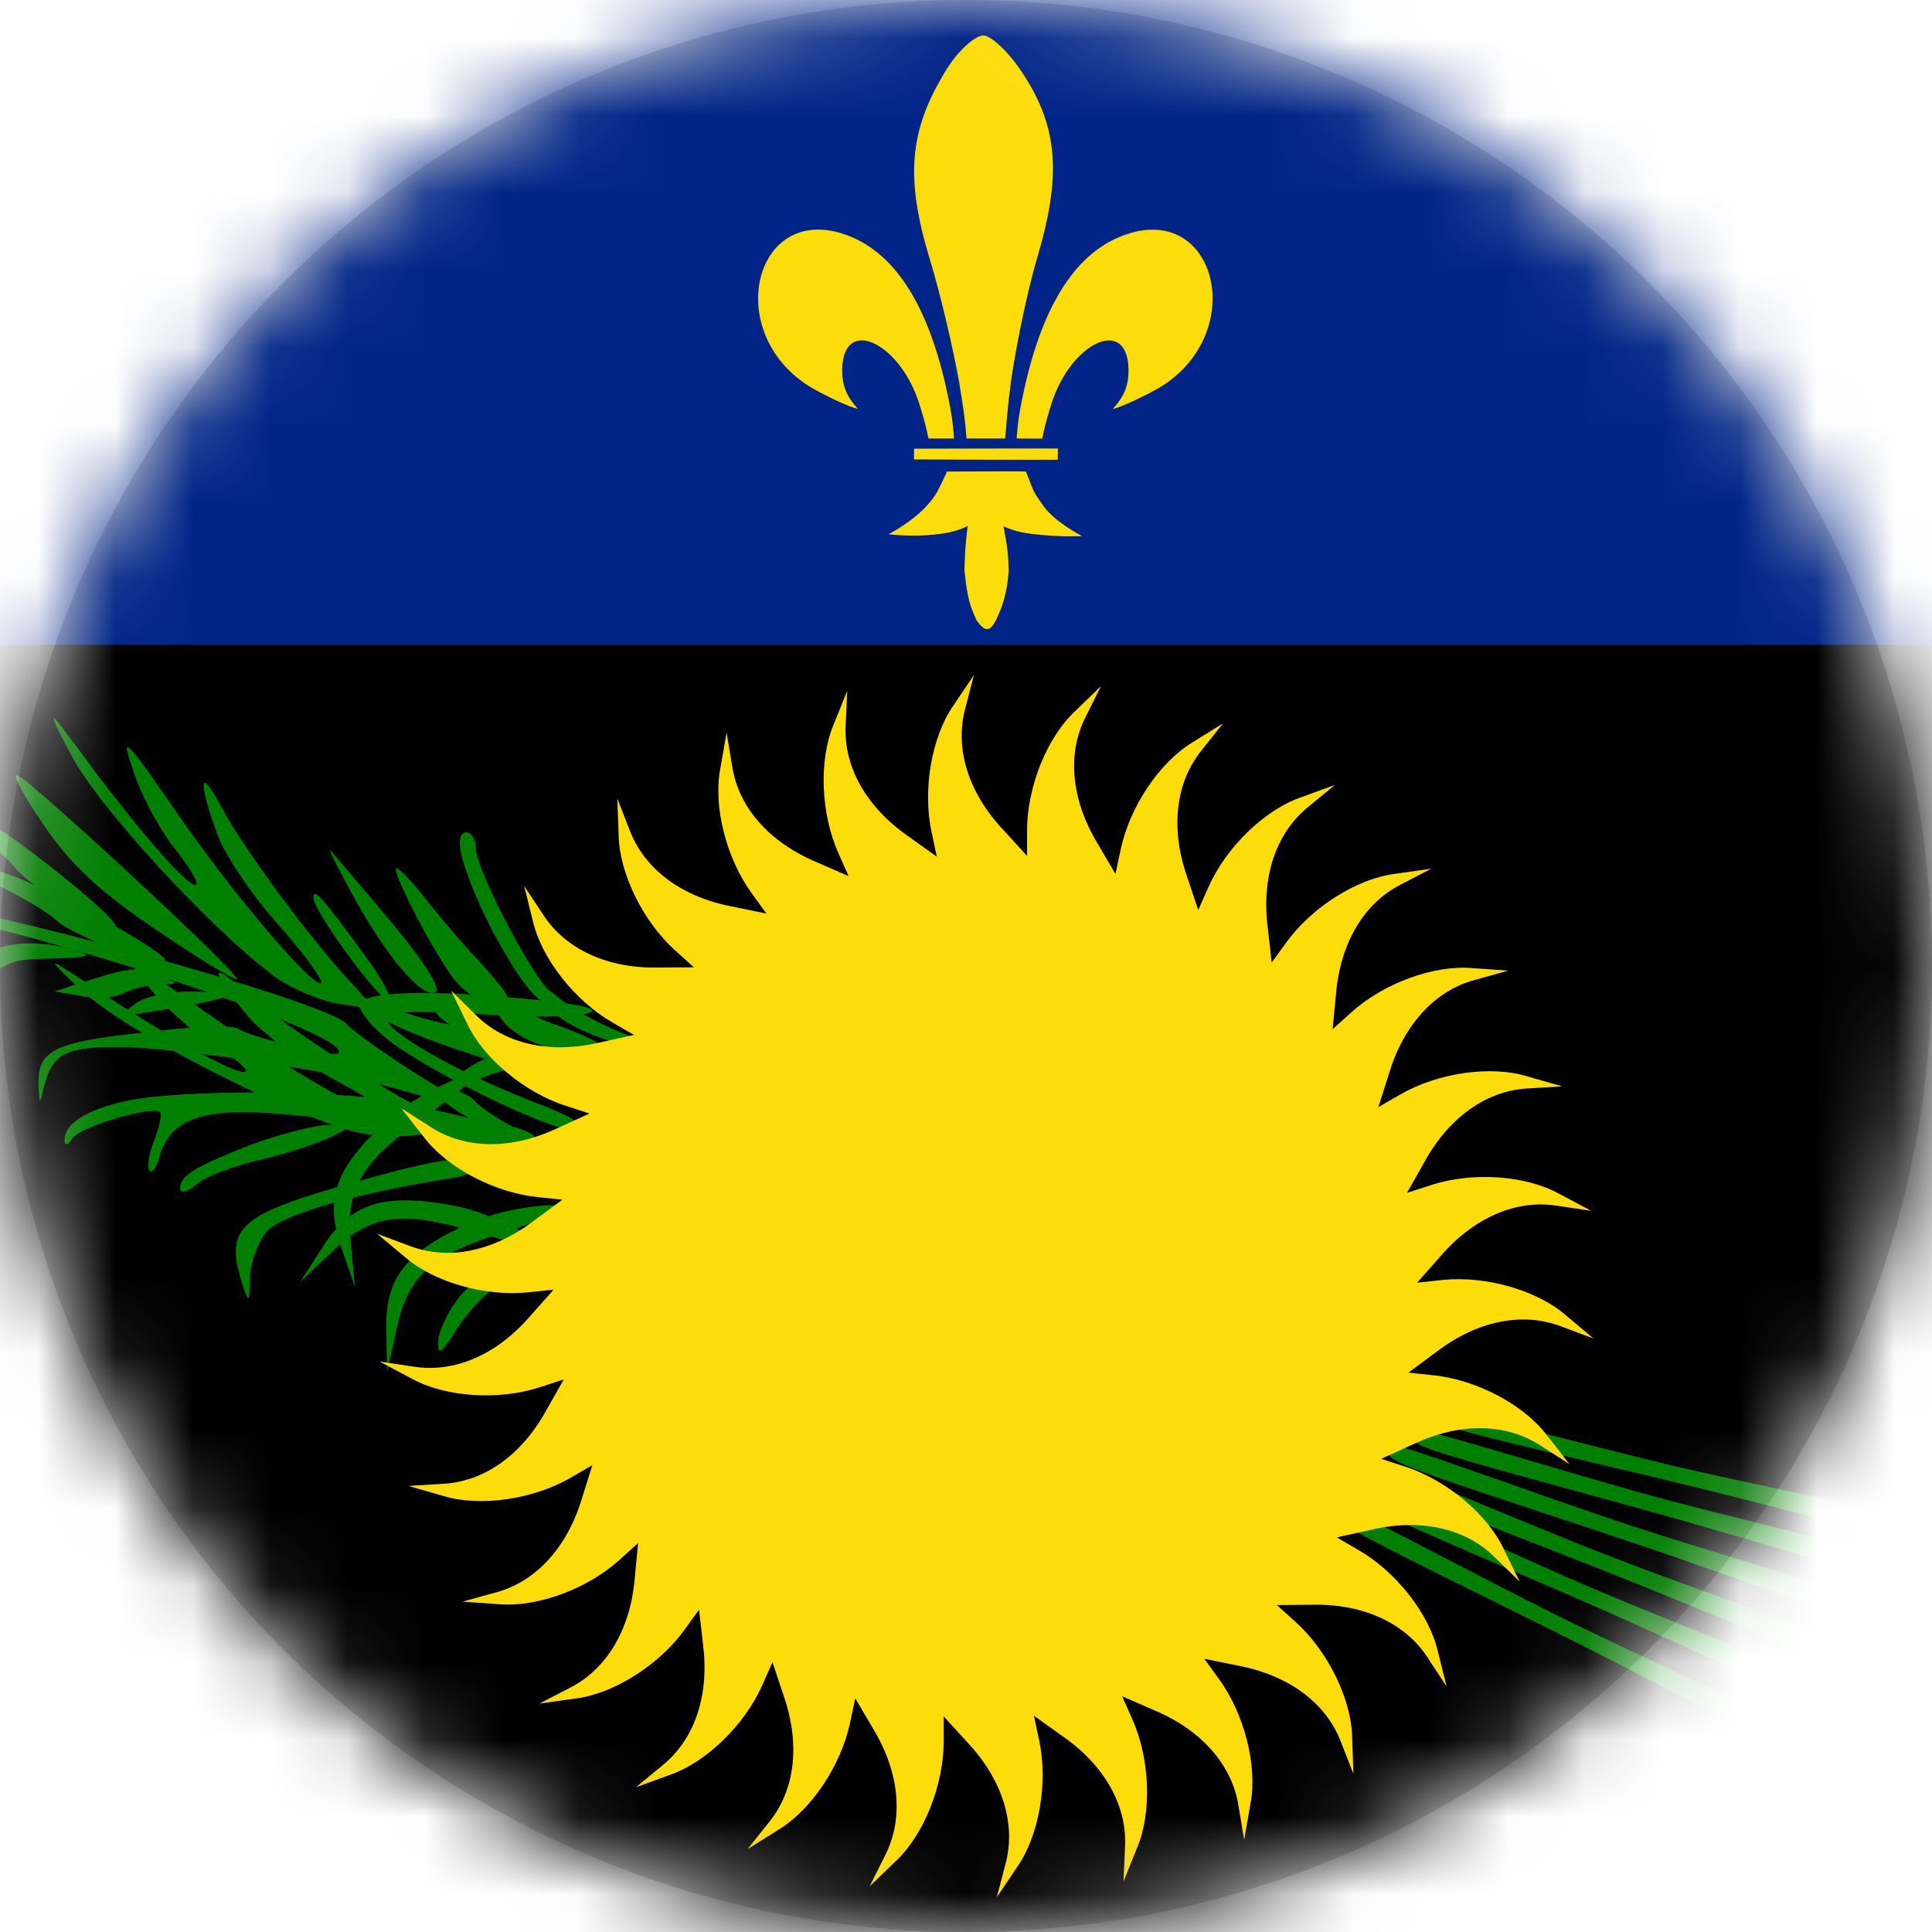 <?xml version="1.0" encoding="UTF-8"?>
<svg width="25px" height="25px" viewBox="0 0 25 25" version="1.1" xmlns="http://www.w3.org/2000/svg" xmlns:xlink="http://www.w3.org/1999/xlink">
    <!-- Generator: Sketch 59.1 (86144) - https://sketch.com -->
    <title>Unofficial_flag_of_Guadeloupe_(local)</title>
    <desc>Created with Sketch.</desc>
    <defs>
        <circle id="path-1" cx="12.5" cy="12.5" r="12.5"></circle>
    </defs>
    <g id="Page-1" stroke="none" stroke-width="1" fill="none" fill-rule="evenodd">
        <g id="Unofficial_flag_of_Guadeloupe_(local)">
            <mask id="mask-2" fill="white">
                <use xlink:href="#path-1"></use>
            </mask>
            <use id="Mask" fill="#D8D8D8" xlink:href="#path-1"></use>
            <g mask="url(#mask-2)">
                <g transform="translate(-6, 0)">
                    <rect id="Rectangle" fill="#000000" fill-rule="nonzero" x="0" y="0" width="37.5" height="25"></rect>
                    <rect id="Rectangle" fill="#002488" fill-rule="nonzero" x="0" y="0" width="37.5" height="8.344"></rect>
                    <g id="Group" stroke-width="1" fill="none" fill-rule="evenodd" transform="translate(4.688, 9.25)">
                        <path d="M5.732,3.578 C5.749,3.562 6.009,3.649 6.318,3.769 C6.627,3.889 7.026,4.003 7.198,4.014 C7.5,4.027 8.572,4.538 8.562,4.66 C8.56,4.775 6.939,4.28 6.372,3.991 C5.69,3.651 5.674,3.635 5.732,3.578 L5.732,3.578 Z" id="Path" fill="#008000" fill-rule="nonzero"></path>
                        <path d="M7.73,3.814 C7.86,4.133 8.323,4.351 8.944,4.405 C9.364,4.434 9.171,4.253 8.584,4.039 C8.308,3.951 7.987,3.785 7.85,3.686 C7.61,3.499 7.61,3.499 7.73,3.814 L7.73,3.814 Z M1.88,1.429 C2.216,1.927 2.598,2.286 3.339,2.785 C3.883,3.155 4.357,3.445 4.38,3.422 C4.427,3.364 1.718,0.849 1.533,0.78 C1.464,0.757 1.614,1.046 1.88,1.429 Z M8.848,4.082 C9.1,4.199 9.421,4.292 9.582,4.297 C9.774,4.303 9.723,4.256 9.366,4.117 C9.087,4.008 8.752,3.825 8.604,3.711 C8.338,3.493 8.338,3.493 8.366,3.685 C8.382,3.794 8.582,3.964 8.848,4.082 L8.848,4.082 Z M7.285,1.821 C7.447,2.47 8.119,3.664 8.35,3.71 C8.559,3.745 8.559,3.733 8.385,3.536 C8.096,3.2 7.471,1.972 7.471,1.74 C7.471,1.613 7.413,1.52 7.343,1.52 C7.262,1.52 7.239,1.636 7.285,1.821 Z M0.329,1.007 C0.325,1.03 0.542,1.198 0.814,1.387 C1.086,1.577 1.403,1.844 1.509,1.981 C1.689,2.224 2.711,2.828 2.807,2.751 C2.901,2.685 1.585,1.617 1.028,1.307 C0.366,0.931 0.343,0.927 0.329,1.007 Z M0.702,1.899 C0.702,1.922 0.945,2.05 1.246,2.189 C1.546,2.328 1.905,2.536 2.033,2.652 C2.252,2.861 3.364,3.278 3.445,3.185 C3.526,3.104 2.044,2.281 1.442,2.073 C0.725,1.818 0.702,1.818 0.702,1.899 Z M5.863,2.308 C6.303,3.119 6.755,3.652 6.94,3.594 C7.032,3.559 6.824,3.223 6.373,2.679 C5.968,2.203 5.62,1.786 5.586,1.752 C5.551,1.717 5.678,1.972 5.863,2.308 L5.863,2.308 Z M6.432,1.992 C6.432,2.119 6.884,3 7.15,3.37 C7.3,3.579 7.474,3.695 7.671,3.695 C7.96,3.695 7.96,3.695 7.52,3.197 C7.266,2.93 6.93,2.525 6.756,2.304 C6.583,2.084 6.432,1.945 6.432,1.992 L6.432,1.992 Z M5.368,2.366 C5.368,2.539 6.214,3.698 6.345,3.698 C6.405,3.698 6.262,3.42 6.012,3.084 C5.452,2.319 5.368,2.238 5.368,2.366 Z M4.569,5.559 C3.805,5.86 3.643,5.965 3.643,6.127 C3.643,6.196 3.724,6.185 3.851,6.08 C3.955,5.976 4.337,5.837 4.685,5.756 C5.032,5.675 5.449,5.536 5.611,5.455 L5.9,5.304 L5.553,5.304 C5.367,5.316 4.916,5.431 4.569,5.559 L4.569,5.559 Z M2.4,3.59 C2.971,4.11 4.879,5.092 5.846,5.38 C6.109,5.457 6.534,5.475 6.774,5.425 L7.222,5.335 L6.78,5.102 C6.067,4.733 4.896,3.951 4.475,3.574 C4.018,3.161 4.032,3.304 4.498,3.874 C4.68,4.104 5.218,4.499 5.69,4.747 C6.166,5.005 6.498,5.242 6.444,5.261 C6.302,5.313 4.997,4.568 4.004,3.869 C2.925,3.103 2.88,3.082 3.282,3.577 C3.479,3.814 3.843,4.137 4.107,4.288 C4.364,4.453 4.54,4.599 4.486,4.618 C4.377,4.658 3.7,4.288 2.817,3.722 C2.571,3.553 2.236,3.342 2.09,3.247 C1.93,3.145 2.074,3.302 2.4,3.59 L2.4,3.59 Z M2.484,3.428 L2.021,3.579 L2.368,3.637 C2.553,3.683 2.796,3.66 2.912,3.602 C3.016,3.544 3.225,3.498 3.375,3.486 C3.63,3.486 3.63,3.475 3.41,3.382 C3.12,3.255 3.051,3.255 2.484,3.428 Z M3.054,3.743 C2.858,3.894 2.869,3.905 3.297,3.836 C3.552,3.801 3.922,3.731 4.108,3.685 C4.409,3.604 4.385,3.592 3.865,3.581 C3.517,3.569 3.193,3.639 3.054,3.743 Z M0.179,2.525 C2.089,2.872 5.92,4.158 5.688,4.379 C5.63,4.437 4.554,4.17 4.404,4.066 C4.346,4.008 3.779,4.031 3.154,4.112 C1.985,4.24 1.788,4.344 1.811,4.819 C1.823,5.051 1.823,5.051 1.88,4.819 C1.985,4.39 2.158,4.298 2.818,4.298 C3.535,4.298 5.503,4.587 6.371,4.819 C7.528,5.143 7.563,5.143 7.181,4.935 C6.684,4.657 5.931,4.147 5.792,3.996 C5.538,3.707 0.92,2.432 0.248,2.455 C-0.064,2.478 -0.076,2.478 0.179,2.525 Z M1.057,3.142 C0.918,3.246 0.768,3.49 0.733,3.687 C0.664,4.023 0.664,4.023 0.849,3.803 C1.335,3.188 1.37,3.165 1.971,3.154 C2.458,3.142 2.527,3.119 2.296,3.049 C1.809,2.899 1.323,2.933 1.057,3.142 Z M6.956,3.857 C7.049,4.019 7.952,4.471 8.021,4.402 C8.056,4.367 7.952,4.274 7.813,4.193 C7.662,4.112 7.466,3.985 7.385,3.892 C7.199,3.718 6.852,3.683 6.956,3.857 L6.956,3.857 Z M7.026,4.958 C7.119,5.12 8.021,5.572 8.091,5.503 C8.126,5.468 8.021,5.375 7.883,5.294 C7.732,5.213 7.535,5.086 7.454,4.993 C7.269,4.819 6.922,4.784 7.026,4.958 L7.026,4.958 Z M7.649,4.425 C7.433,4.509 7.216,4.66 7.149,4.768 C7.069,4.896 7.136,4.897 7.415,4.757 C7.633,4.648 7.949,4.558 8.121,4.543 C8.445,4.527 8.445,4.527 8.239,4.398 C8.121,4.324 7.871,4.332 7.649,4.425 L7.649,4.425 Z M6.316,5.257 C5.657,5.849 5.511,6.262 5.722,6.876 L5.905,7.401 L5.854,6.869 C5.775,6.14 5.972,5.808 6.77,5.231 C7.146,4.963 7.444,4.72 7.437,4.697 C7.397,4.576 6.652,4.941 6.316,5.257 L6.316,5.257 Z M2.233,0.52 C2.591,1.204 4.05,2.78 4.86,3.382 C5.08,3.544 5.473,3.707 5.716,3.741 L6.168,3.811 L5.832,3.44 C5.288,2.849 4.455,1.713 4.189,1.215 C3.899,0.67 3.865,0.81 4.108,1.505 C4.2,1.783 4.571,2.339 4.929,2.733 C5.288,3.139 5.52,3.475 5.462,3.475 C5.311,3.475 4.339,2.328 3.645,1.331 C2.892,0.242 2.858,0.207 3.066,0.81 C3.17,1.099 3.402,1.528 3.598,1.76 C3.784,2.003 3.899,2.2 3.841,2.2 C3.726,2.2 3.216,1.621 2.58,0.786 C2.406,0.543 2.163,0.23 2.059,0.091 C1.943,-0.059 2.024,0.138 2.233,0.52 Z M5.966,3.764 C5.966,3.846 6.14,4.054 6.348,4.216 C6.961,4.68 8.593,5.456 8.802,5.375 C8.929,5.329 8.732,5.201 8.177,4.993 C7.204,4.611 6.313,4.101 6.313,3.927 C6.313,3.834 6.695,3.822 7.644,3.88 C9.068,3.962 9.496,3.799 8.2,3.683 C6.834,3.544 5.966,3.579 5.966,3.764 L5.966,3.764 Z M2.91,5.004 C2.413,5.12 2.147,5.294 2.147,5.503 C2.147,5.584 2.193,5.572 2.251,5.479 C2.343,5.329 3.292,5.051 3.385,5.143 C3.408,5.167 3.373,5.34 3.304,5.514 C3.235,5.688 3.212,5.862 3.246,5.897 C3.281,5.943 3.339,5.85 3.373,5.723 C3.512,5.224 3.941,5.074 4.971,5.167 C5.492,5.213 6.07,5.271 6.255,5.282 C6.452,5.294 6.718,5.364 6.857,5.445 C7.158,5.607 8.327,5.619 8.223,5.456 C8.188,5.398 7.968,5.317 7.725,5.282 C7.494,5.248 7.008,5.132 6.649,5.039 C5.931,4.854 3.64,4.831 2.91,5.004 L2.91,5.004 Z M7.137,6.342 C6.265,6.186 5.85,6.325 5.497,6.87 L5.196,7.338 L5.583,6.97 C6.109,6.459 6.491,6.409 7.437,6.684 C7.879,6.815 8.254,6.901 8.267,6.882 C8.338,6.776 7.592,6.412 7.137,6.342 Z M6.007,6.019 C4.399,6.459 4.213,6.622 4.445,7.352 C4.537,7.63 4.537,7.618 4.549,7.259 C4.561,7.062 4.665,6.784 4.781,6.668 C4.989,6.46 5.926,6.193 7.072,6.008 C7.35,5.973 7.535,5.892 7.5,5.834 C7.408,5.683 7.037,5.729 6.007,6.019 Z M7.375,6.585 C6.564,6.945 6.298,7.292 6.31,7.941 L6.321,8.497 L6.437,7.976 C6.588,7.257 6.877,7.003 7.814,6.701 C8.254,6.562 8.613,6.423 8.613,6.4 C8.613,6.272 7.791,6.388 7.375,6.585 L7.375,6.585 Z M7.221,7.58 C7.082,7.766 6.978,8.009 6.978,8.136 C6.978,8.287 7.036,8.252 7.198,7.986 C7.325,7.777 7.545,7.534 7.684,7.43 C7.95,7.244 7.95,7.244 7.707,7.244 C7.568,7.244 7.36,7.383 7.221,7.58 L7.221,7.58 Z" id="Shape" fill="#008000" fill-rule="nonzero"></path>
                        <path d="M25.841,12.884 C25.768,13.006 25.716,13.094 25.68,13.156 C25.318,13.049 23.8,12.369 22.5,11.781 C21.19,11.188 19.328,10.429 18.978,10.215 C18.71,10.05 18.735,9.911 19.062,10.033 C19.39,10.156 20.653,10.748 21.546,11.14 C22.582,11.602 25.183,12.614 25.841,12.884 Z M19.199,9.916 C19.555,10.117 21.443,10.811 22.773,11.358 C24.093,11.9 25.634,12.526 25.999,12.621 C26.033,12.558 26.082,12.468 26.15,12.344 C25.483,12.097 22.849,11.177 21.797,10.751 C20.891,10.39 19.608,9.842 19.276,9.732 C18.945,9.621 18.925,9.761 19.199,9.916 Z M18.823,10.31 C18.502,10.171 18.47,10.309 18.729,10.487 L18.729,10.487 C19.067,10.719 20.887,11.575 22.165,12.236 C23.432,12.891 24.913,13.649 25.269,13.776 C25.308,13.716 25.364,13.631 25.443,13.513 C24.8,13.209 22.256,12.062 21.246,11.546 C20.374,11.108 19.143,10.45 18.823,10.31 Z M22.662,9.644 C21.714,9.414 20.367,9.05 20.024,8.986 C19.68,8.923 19.68,9.064 19.972,9.18 L19.972,9.18 C20.354,9.329 22.32,9.753 23.712,10.109 C25.095,10.463 26.708,10.868 27.083,10.911 C27.108,10.844 27.143,10.748 27.194,10.615 C26.499,10.464 23.762,9.919 22.662,9.644 Z M22.072,10.376 C21.147,10.064 19.837,9.584 19.5,9.491 C19.163,9.398 19.151,9.538 19.433,9.679 C19.799,9.861 21.721,10.455 23.078,10.931 C24.424,11.404 25.995,11.948 26.365,12.024 C26.396,11.959 26.44,11.867 26.501,11.739 C25.822,11.528 23.144,10.746 22.072,10.376 Z M22.406,10.027 C21.466,9.763 20.133,9.352 19.792,9.277 C19.451,9.202 19.446,9.343 19.734,9.469 C20.11,9.632 22.06,10.124 23.439,10.528 C24.808,10.93 26.406,11.391 26.78,11.447 C26.807,11.381 26.846,11.287 26.901,11.156 C26.212,10.98 23.496,10.34 22.406,10.027 Z" id="Shape" fill="#008000" fill-rule="nonzero"></path>
                    </g>
                    <g id="Group" stroke-width="1" fill="none" fill-rule="evenodd" transform="translate(4.188, 0.438)">
                        <path d="M15.191,21.763 L15.566,22.031 C16.104,22.406 16.399,22.927 16.37,23.465 L16.35,23.909 L16.526,23.472 C16.719,23.015 16.693,22.322 16.465,21.81 L16.332,21.511 L16.754,21.695 C17.358,21.95 17.755,22.398 17.838,22.93 L17.911,23.368 L17.993,22.904 C18.086,22.417 17.917,21.745 17.587,21.291 L17.395,21.026 L17.846,21.118 C18.489,21.242 18.971,21.598 19.163,22.101 L19.325,22.515 L19.309,22.043 C19.299,21.547 18.994,20.926 18.577,20.55 L18.334,20.331 L18.795,20.327 C19.45,20.314 19.995,20.562 20.287,21.014 L20.531,21.385 L20.417,20.928 C20.305,20.445 19.877,19.9 19.392,19.62 L19.109,19.456 L19.559,19.356 C20.196,19.207 20.781,19.336 21.16,19.718 L21.477,20.029 L21.27,19.606 C21.06,19.157 20.529,18.713 19.995,18.54 L19.684,18.439 L20.104,18.248 C20.697,17.969 21.295,17.973 21.746,18.267 L22.12,18.507 L21.83,18.135 C21.531,17.739 20.919,17.416 20.362,17.358 L20.037,17.324 L20.407,17.049 C20.929,16.654 21.515,16.533 22.017,16.727 L22.433,16.883 L22.072,16.58 C21.698,16.255 21.032,16.067 20.474,16.125 L20.149,16.16 L20.455,15.814 C20.883,15.319 21.432,15.079 21.963,15.164 L22.402,15.23 L21.986,15.009 C21.552,14.769 20.862,14.723 20.329,14.897 L20.018,14.998 L20.245,14.596 C20.561,14.022 21.047,13.673 21.585,13.646 L22.028,13.62 L21.575,13.49 C21.101,13.345 20.416,13.444 19.931,13.725 L19.648,13.888 L19.787,13.449 C19.977,12.821 20.38,12.379 20.9,12.241 L21.328,12.122 L20.858,12.089 C20.364,12.047 19.715,12.286 19.299,12.661 L19.056,12.88 L19.1,12.421 C19.156,11.768 19.459,11.251 19.938,11.008 L20.332,10.803 L19.866,10.869 C19.374,10.93 18.789,11.299 18.46,11.753 L18.267,12.018 L18.216,11.56 C18.134,10.909 18.323,10.34 18.742,10.002 L19.085,9.72 L18.642,9.881 C18.174,10.044 17.678,10.526 17.45,11.039 L17.317,11.338 L17.171,10.901 C16.956,10.281 17.023,9.686 17.363,9.268 L17.639,8.921 L17.24,9.17 C16.816,9.427 16.431,10.002 16.314,10.551 L16.246,10.871 L16.013,10.474 C15.674,9.912 15.616,9.316 15.861,8.837 L16.059,8.44 L15.721,8.767 C15.359,9.106 15.102,9.749 15.102,10.31 L15.102,10.637 L14.791,10.297 C14.343,9.819 14.162,9.248 14.303,8.728 L14.414,8.298 L14.151,8.688 C13.867,9.095 13.749,9.778 13.866,10.327 L13.934,10.647 L13.559,10.379 C13.022,10.004 12.726,9.483 12.755,8.945 L12.775,8.501 L12.599,8.938 C12.406,9.396 12.432,10.088 12.66,10.6 L12.793,10.899 L12.371,10.715 C11.768,10.46 11.37,10.012 11.287,9.48 L11.214,9.042 L11.133,9.506 C11.039,9.993 11.208,10.665 11.538,11.119 L11.73,11.384 L11.279,11.291 C10.636,11.168 10.154,10.812 9.962,10.309 L9.8,9.895 L9.817,10.366 C9.826,10.863 10.132,11.484 10.548,11.86 L10.791,12.079 L10.33,12.082 C9.676,12.095 9.131,11.848 8.839,11.396 L8.594,11.025 L8.708,11.482 C8.82,11.965 9.248,12.51 9.733,12.79 L10.016,12.954 L9.567,13.053 C8.929,13.202 8.345,13.074 7.965,12.692 L7.649,12.38 L7.855,12.804 C8.065,13.254 8.597,13.697 9.13,13.87 L9.441,13.971 L9.021,14.162 C8.429,14.441 7.83,14.437 7.38,14.142 L7.005,13.903 L7.295,14.274 C7.594,14.67 8.206,14.993 8.764,15.052 L9.089,15.086 L8.718,15.36 C8.196,15.756 7.61,15.877 7.108,15.682 L6.692,15.527 L7.053,15.829 C7.428,16.154 8.093,16.343 8.651,16.284 L8.976,16.25 L8.67,16.595 C8.242,17.091 7.694,17.331 7.162,17.246 L6.724,17.18 L7.139,17.401 C7.573,17.641 8.263,17.687 8.796,17.513 L9.107,17.412 L8.88,17.813 C8.564,18.388 8.078,18.736 7.54,18.763 L7.097,18.79 L7.55,18.92 C8.024,19.064 8.709,18.965 9.194,18.685 L9.477,18.521 L9.339,18.961 C9.149,19.588 8.745,20.031 8.225,20.169 L7.797,20.287 L8.267,20.32 C8.761,20.363 9.41,20.124 9.827,19.748 L10.069,19.529 L10.025,19.988 C9.97,20.641 9.667,21.158 9.187,21.402 L8.793,21.606 L9.259,21.541 C9.751,21.48 10.336,21.11 10.666,20.656 L10.858,20.392 L10.91,20.85 C10.991,21.5 10.802,22.069 10.383,22.407 L10.041,22.689 L10.483,22.528 C10.951,22.366 11.447,21.883 11.675,21.37 L11.808,21.071 L11.954,21.509 C12.169,22.128 12.102,22.724 11.763,23.141 L11.486,23.489 L11.885,23.239 C12.31,22.983 12.694,22.407 12.811,21.858 L12.879,21.538 L13.113,21.936 C13.451,22.497 13.51,23.093 13.264,23.573 L13.066,23.97 L13.405,23.643 C13.767,23.304 14.023,22.661 14.023,22.099 L14.023,21.772 L14.334,22.112 C14.782,22.591 14.963,23.162 14.823,23.682 L14.711,24.112 L14.974,23.721 C15.258,23.314 15.376,22.632 15.259,22.083 L15.191,21.763" id="Path" fill="#FCDD09" fill-rule="nonzero"></path>
                        <path d="M14.038,0.497 C13.58,1.252 13.525,1.856 13.838,2.898 C13.988,3.385 14.153,4.112 14.223,4.506 C14.315,5.062 14.306,5.115 14.319,5.236 C14.434,5.236 14.697,5.236 14.819,5.236 C14.837,5.043 14.851,4.821 14.892,4.515 C14.94,4.159 15.082,3.413 15.234,2.896 C15.54,1.861 15.519,1.226 15.044,0.508 C14.871,0.242 14.639,0.021 14.535,0.021 C14.431,0.021 14.195,0.225 14.038,0.497 Z M16.286,2.633 C15.638,2.911 15.248,3.681 15.035,4.742 C14.996,4.941 14.986,5.011 14.967,5.236 C15.107,5.237 15.162,5.238 15.299,5.237 C15.329,5.086 15.35,5.006 15.416,4.792 C15.678,3.962 16.448,3.63 16.414,4.406 C16.402,4.62 16.312,4.74 16.211,4.855 C16.335,4.824 16.599,4.7 16.814,4.579 C18.006,3.86 17.536,2.1 16.286,2.633 L16.286,2.633 Z M13.638,5.507 C14.161,5.509 15.065,5.513 15.499,5.511 C15.5,5.399 15.501,5.456 15.502,5.366 C15.183,5.363 13.959,5.368 13.64,5.368 C13.641,5.426 13.639,5.454 13.638,5.507 Z M13.792,6.12 C13.603,6.323 13.309,6.476 13.309,6.476 C13.309,6.476 13.569,6.505 13.812,6.487 C14.055,6.469 14.19,6.439 14.334,6.369 C14.294,6.659 14.292,6.939 14.292,6.939 C14.328,7.312 14.368,7.408 14.448,7.589 C14.558,7.741 14.622,7.742 14.702,7.582 C14.79,7.402 14.847,7.218 14.865,6.937 C14.859,6.727 14.847,6.63 14.797,6.373 C14.965,6.446 15.072,6.465 15.322,6.487 C15.579,6.51 15.815,6.499 15.815,6.499 C15.815,6.499 15.468,6.325 15.316,6.111 C15.165,5.9 15.197,5.936 15.088,5.664 C14.954,5.658 14.28,5.664 14.066,5.664 C13.948,5.912 13.936,5.964 13.792,6.12 L13.792,6.12 Z M12.839,2.632 C13.487,2.911 13.877,3.68 14.09,4.742 C14.129,4.941 14.139,5.011 14.158,5.236 C14.018,5.236 13.963,5.237 13.826,5.236 C13.796,5.085 13.775,5.005 13.709,4.791 C13.447,3.962 12.677,3.629 12.711,4.405 C12.723,4.62 12.813,4.74 12.914,4.854 C12.79,4.823 12.525,4.7 12.311,4.578 C11.119,3.86 11.589,2.099 12.839,2.632 L12.839,2.632 Z" id="a" fill="#FCDD09" fill-rule="nonzero"></path>
                    </g>
                </g>
            </g>
        </g>
    </g>
</svg>